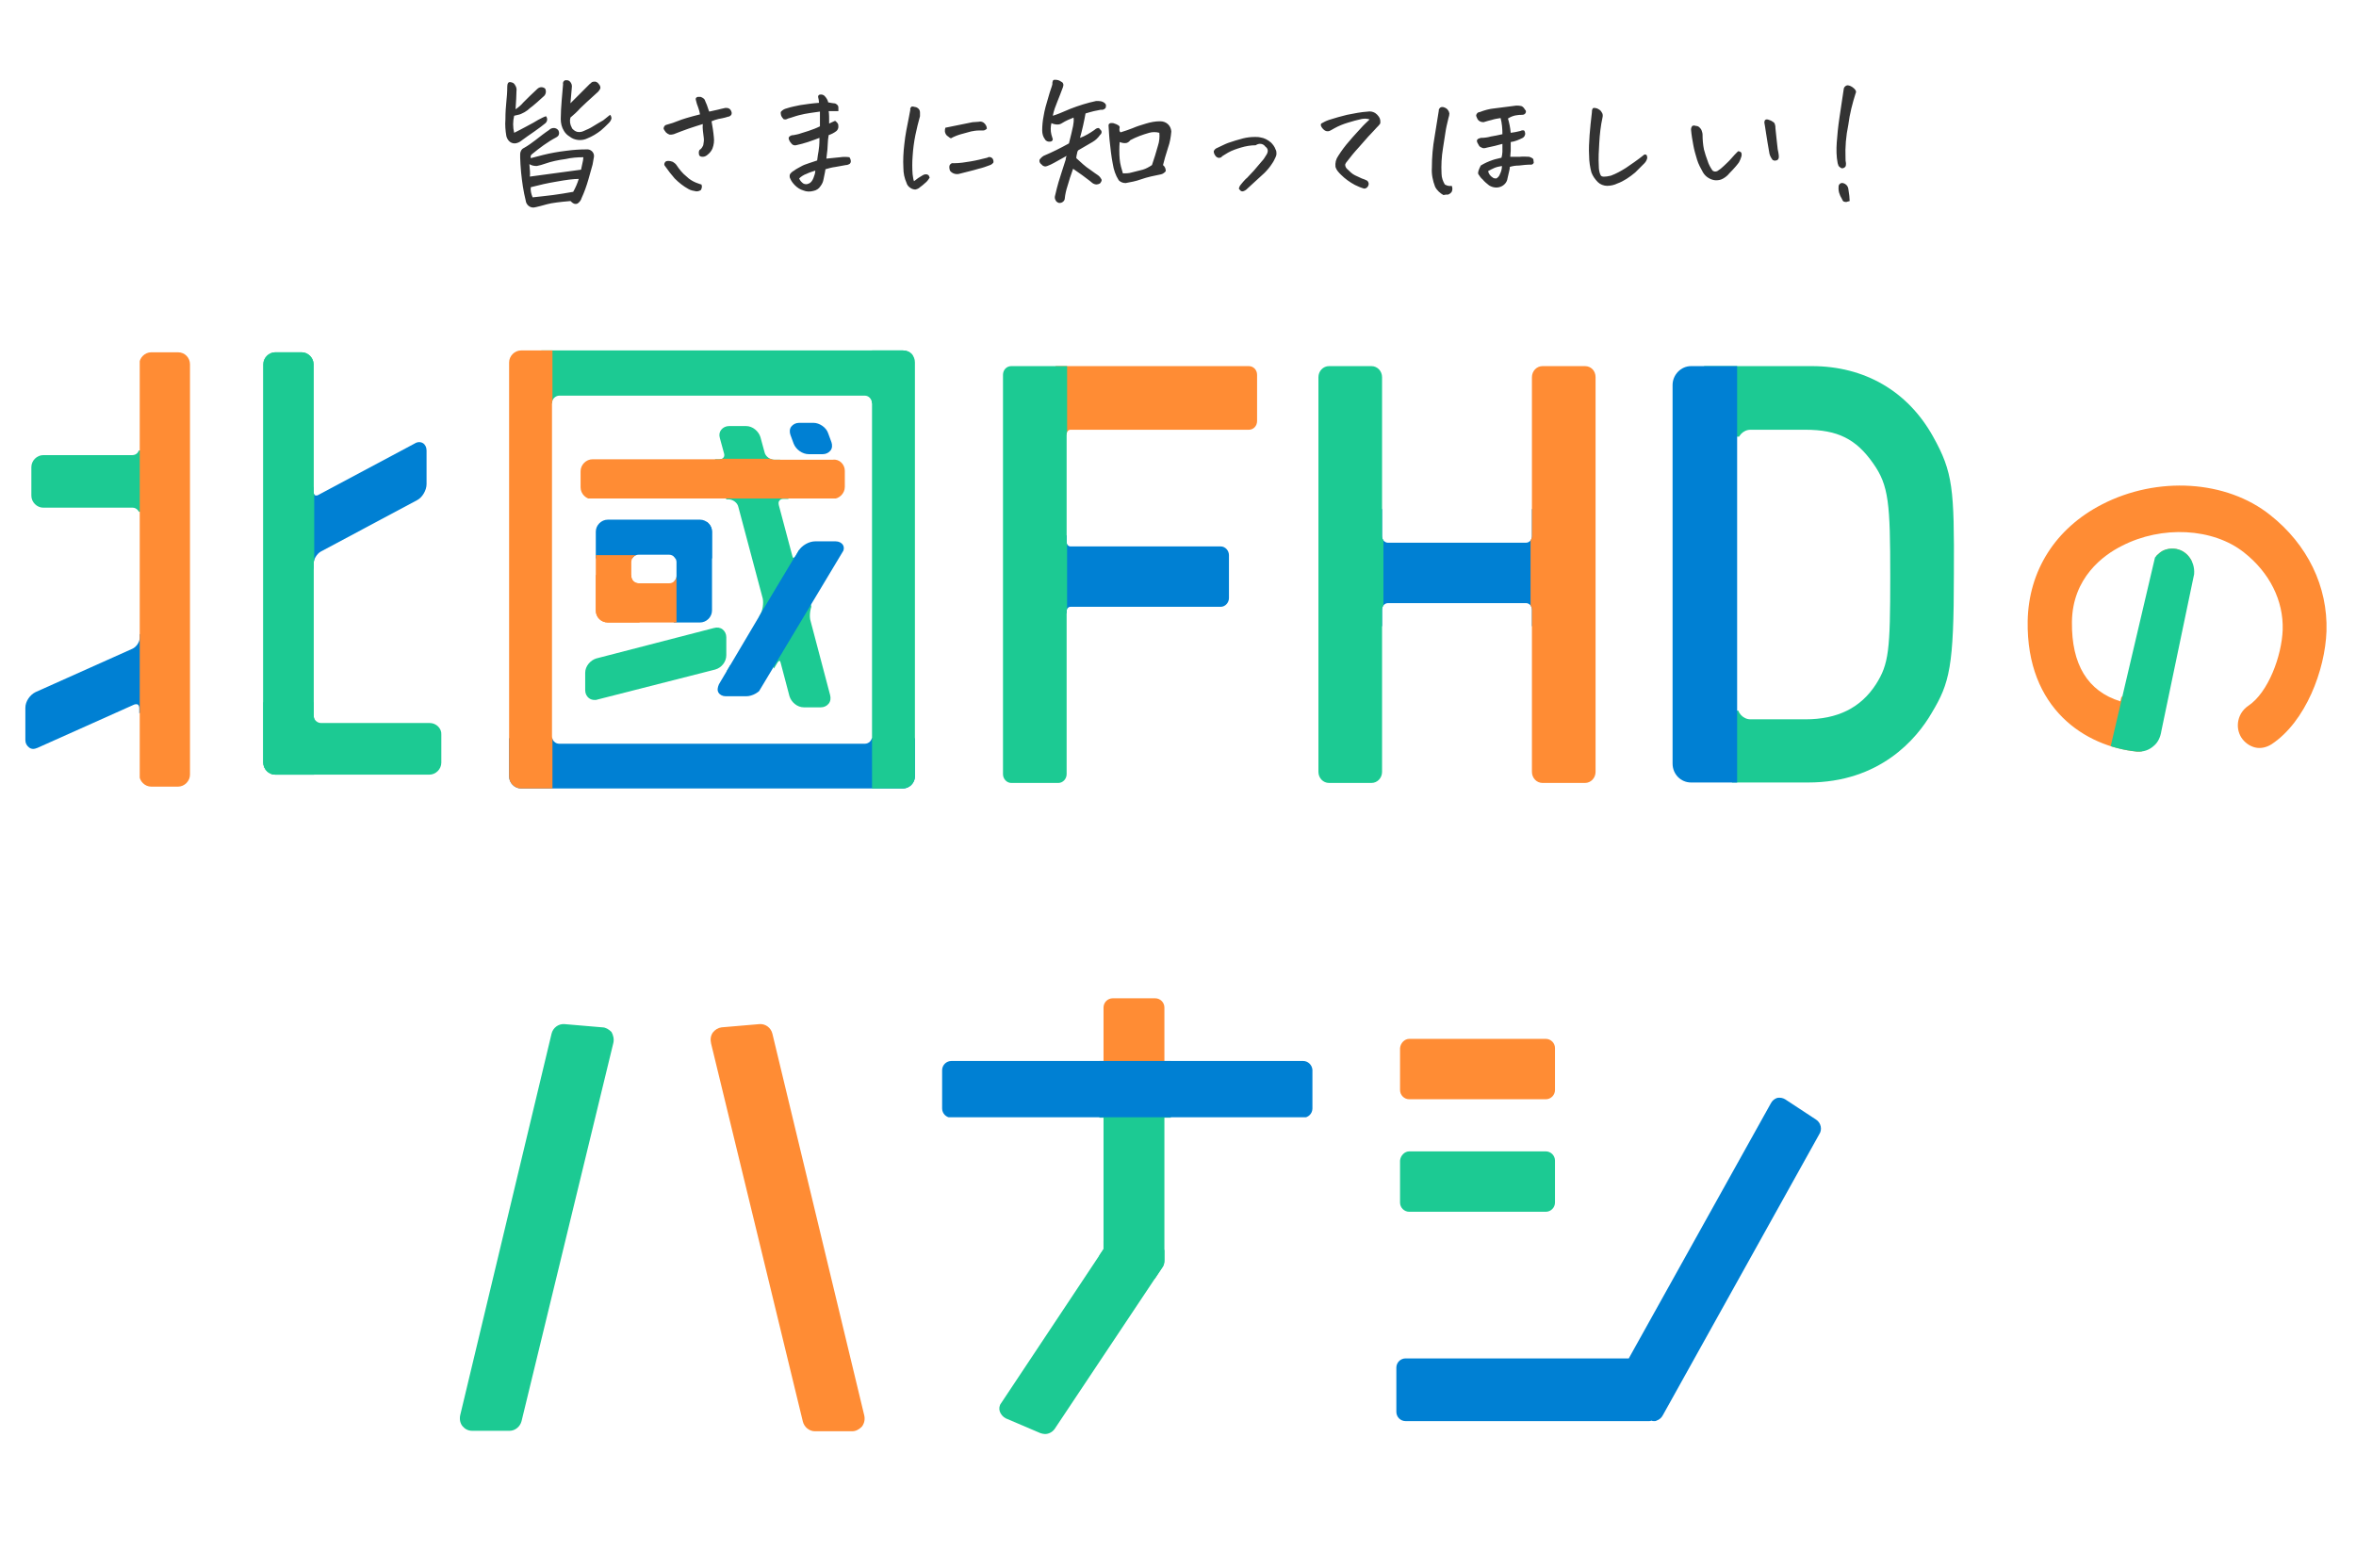 <svg enable-background="new 0 0 510.9 340" viewBox="0 0 510.9 340" xmlns="http://www.w3.org/2000/svg" xmlns:xlink="http://www.w3.org/1999/xlink"><clipPath id="a"><path d="m41.2 79v89c0 1.4-1.2 2.6-2.6 2.6h-5.8c-1.4 0-2.6-1.2-2.6-2.6v-14.4c0-.4-.1-.6-.3-.8-.2-.1-.5-.1-.8 0l-21 9.4c-.7.3-1.3.3-1.8-.1s-.8-.9-.8-1.6v-7c0-1.4 1-2.8 2.2-3.4l21-9.4c.9-.4 1.6-1.5 1.6-2.4v-26.6c0-.8-.7-1.6-1.5-1.6h-19.4c-1.4 0-2.6-1.2-2.6-2.6v-6.2c0-1.4 1.2-2.6 2.6-2.6h19.3c.9 0 1.5-.7 1.5-1.6v-18.1c0-1.4 1.2-2.6 2.6-2.6h5.8c1.5 0 2.6 1.2 2.6 2.6zm52 77.8h-23.6c-.8 0-1.6-.7-1.6-1.6v-33c0-.9.7-2.1 1.6-2.6l20.8-11.1c1.2-.6 2.1-2.2 2.1-3.5v-7.3c0-.7-.3-1.3-.8-1.6s-1.2-.3-1.8.1l-20.8 11.1c-.3.2-.6.2-.8.1s-.3-.4-.3-.8v-27.6c0-1.4-1.2-2.6-2.6-2.6h-5.7c-1.4 0-2.6 1.2-2.6 2.6v86.4c0 1.4 1.2 2.6 2.6 2.6h33.4c1.4 0 2.6-1.2 2.6-2.6v-6.1c.1-1.3-1.1-2.5-2.5-2.5z"/></clipPath><clipPath id="b"><path d="m183.2 102.1v3.5c0 1.4-1.2 2.6-2.6 2.6h-10.7c-.4 0-.7.1-.9.4-.2.2-.2.6-.1 1l2.9 10.9c.1.4.2.5.3.5 0 0 .2-.1.4-.4l.7-1.2c.7-1.1 2.2-2 3.6-2h4.4c.7 0 1.3.3 1.6.8s.2 1.1-.1 1.8l-6.5 11c-.5.9-.7 2.4-.5 3.4l4.3 16.3c.2.7.1 1.4-.3 1.9s-1 .8-1.7.8h-3.7c-1.4 0-2.7-1.1-3.1-2.4l-1.9-7.2c-.1-.4-.2-.5-.3-.5 0 0-.2.1-.4.4l-3.2 5.3c-.7 1.1-2.2 2-3.6 2h-4.4c-.7 0-1.3-.3-1.6-.8s-.2-1.1.1-1.8l9-15.2c.5-.9.7-2.4.5-3.4l-5.3-19.9c-.2-.9-1.2-1.6-2.1-1.6h-29.5c-1.4 0-2.6-1.2-2.6-2.6v-3.5c0-1.4 1.2-2.6 2.6-2.6h27.5c.4 0 .7-.1.9-.4.2-.2.2-.6.1-.9l-.9-3.3c-.2-.7-.1-1.3.3-1.8s1-.8 1.7-.8h3.7c1.4 0 2.7 1.1 3.1 2.4l.9 3.3c.2.9 1.2 1.6 2.1 1.6h12.7c1.4-.2 2.6 1 2.6 2.4zm-11.1-5.9c.5 1.3 1.9 2.3 3.3 2.3h3c.7 0 1.3-.3 1.7-.8s.4-1.2.2-1.8l-.7-1.9c-.4-1.3-1.9-2.3-3.2-2.3h-3.1c-.7 0-1.3.3-1.7.8s-.4 1.2-.2 1.8zm-14.6 45.9v-3.9c0-.7-.3-1.3-.8-1.7s-1.2-.5-1.9-.3l-25.5 6.6c-1.3.4-2.4 1.7-2.4 3.1v3.8c0 .7.3 1.3.8 1.7.4.3.8.4 1.3.4.2 0 .4 0 .6-.1l25.5-6.5c1.4-.4 2.4-1.7 2.4-3.1zm-28.3-9.7v-17.1c0-1.4 1.2-2.6 2.6-2.6h20c1.4 0 2.6 1.2 2.6 2.6v17.1c0 1.4-1.2 2.6-2.6 2.6h-20c-1.4 0-2.6-1.1-2.6-2.6zm9.3-5.9h6.6c.9 0 1.6-.7 1.6-1.6v-3c0-.8-.7-1.6-1.6-1.6h-6.6c-.9 0-1.6.7-1.6 1.6v3c0 .9.7 1.6 1.6 1.6zm59.9-47.9v89.8c0 1.4-1.2 2.6-2.6 2.6h-82.8c-1.4 0-2.6-1.2-2.6-2.6v-89.8c0-1.4 1.2-2.6 2.6-2.6h82.8c1.5 0 2.6 1.1 2.6 2.6zm-10.9 7.2h-66.2c-.8 0-1.6.7-1.6 1.6v72.3c0 .9.7 1.6 1.6 1.6h66.2c.9 0 1.6-.7 1.6-1.6v-72.3c-.1-.9-.7-1.6-1.6-1.6z"/></clipPath><clipPath id="c"><path d="m270.8 79.4h-51.5c-1 0-1.8.8-1.8 1.9v86.6c0 1 .8 1.9 1.8 1.9h10.2c1 0 1.8-.9 1.8-1.9v-35.4c0-.5.4-.9.8-.9h32.6c1 0 1.8-.9 1.8-1.9v-9.3c0-1-.8-1.9-1.8-1.9h-32.6c-.4 0-.8-.4-.8-.9v-23.5c0-.5.4-.9.8-.9h38.7c1 0 1.8-.8 1.8-1.9v-10c0-1.1-.8-1.9-1.8-1.9z"/></clipPath><clipPath id="d"><path d="m343.7 79.4h-9.2c-1.3 0-2.3 1.1-2.3 2.4v34.5c0 .8-.6 1.4-1.3 1.4h-29.9c-.7 0-1.3-.6-1.3-1.4v-34.5c0-1.3-1-2.4-2.3-2.4h-9.2c-1.3 0-2.3 1.1-2.3 2.4v85.6c0 1.3 1 2.4 2.3 2.4h9.2c1.3 0 2.3-1.1 2.3-2.4v-35.2c0-.8.6-1.4 1.3-1.4h29.9c.7 0 1.3.6 1.3 1.4v35.2c0 1.3 1 2.4 2.3 2.4h9.2c1.3 0 2.3-1.1 2.3-2.4v-85.6c0-1.4-1-2.4-2.3-2.4z"/></clipPath><clipPath id="e"><path d="m419.2 94.7c-5.5-9.9-14.9-15.3-26.3-15.3h-26.2c-2.2 0-4 1.9-4 4.1v82.1c0 2.3 1.8 4.1 4 4.1h25.4c15.5 0 23.5-9.4 26.8-15.1 3.9-6.5 4.8-10 4.8-30.1.1-18.5-.2-22.1-4.5-29.8zm-42.5 1.6c0-1.7 1.3-3.1 2.9-3.1h11.9c7 0 11 2 14.7 7.3 3.4 4.8 3.7 8.7 3.7 24.6s-.3 18.9-3.1 23.3c-3.3 5.1-8.3 7.6-15.3 7.6h-11.9c-1.6 0-2.9-1.4-2.9-3.1z"/></clipPath><clipPath id="f"><path d="m492.3 111.7c-9.5-7.6-24.5-8.5-36.5-2.3-10.1 5.2-15.9 14.4-16.1 25.3-.3 19.1 12.6 27.2 23.7 28.3h.5c1.1 0 2.2-.4 3.1-1.2 1-.8 1.5-2 1.7-3.3l7.1-34v-.1c.2-2.7-1.7-5.2-4.3-5.4-1.2-.1-2.5.2-3.4 1.1-1 .8-1.6 2-1.8 3.4l-6.5 28.6c-7.1-2.2-10.6-8-10.5-17.2.1-9.6 6.8-14.5 10.8-16.5 8.7-4.5 19.8-3.9 26.5 1.4 5.6 4.4 8.6 10.5 8.4 16.8-.2 5.6-3.1 13.6-7.5 16.5-2.2 1.5-2.9 4.5-1.5 6.8.7 1.1 1.8 1.9 3 2.2s2.5 0 3.6-.7c7.4-4.9 11.6-16.1 11.9-24.5.3-9.7-4.1-18.8-12.2-25.2z"/></clipPath><clipPath id="g"><path d="m282.6 230.1h-30.1v-11.6c0-1.1-.9-2-2-2h-9.2c-1.1 0-2 .9-2 2v11.6h-33c-1.1 0-2 .9-2 2v8.3c0 1.1.9 2 2 2h33v28.5l-22.2 33.4c-.4.5-.5 1.2-.3 1.8s.7 1.2 1.3 1.5l7.5 3.2c.3.1.7.2 1 .2.8 0 1.6-.4 2.1-1.1l23.4-35.1c.3-.4.4-1 .4-1.4 0-.1 0-.1 0-.2v-30.8h30.1c1.1 0 2-.9 2-2v-8.4c-.1-1.1-1-1.9-2-1.9z"/></clipPath><g clip-path="url(#a)"><path d="m4.8 97.7h26.9v13.3h-26.9z" fill="#1cca93"/><path d="m1.6 143.2h35.7v15.6h-35.7z" fill="#0080d3" transform="matrix(.913 -.407 .407 .913 -59.772 20.995)"/><path d="m61.2 100.7h35.7v15.6h-35.7z" fill="#0080d3" transform="matrix(.879 -.477 .477 .879 -42.18 50.788)"/><path d="m30.3 70.9h12.8v104.4h-12.8z" fill="#ff8c34"/><g fill="#1cca93"><path d="m55.3 70.9h12.8v104.4h-12.8z"/><path d="m55.3 69.9h12.8v104.4h-12.8z"/><path d="m56.6 152.3h39.7v17.8h-39.7z"/></g></g><g clip-path="url(#b)"><g fill="#1cca93"><path d="m153.1 92.7 13.9-3.2 13.9 65.4-9.7 2.1z"/><path d="m157.4 134.2 1.1 11.2-31.1 7.3-2.3-9.6z"/><path d="m117.4 75.1h80.5v12.4h-80.5z"/></g><path d="m109 160.1h91.1v11.2h-91.1z" fill="#0080d3"/><path d="m128.9 112.7h25.5v8.4h-25.5z" fill="#0080d3"/><path d="m146.1 113.2h8.4v21.8h-8.4z" fill="#0080d3"/><g fill="#ff8c34"><path d="m108.9 73.6h10.9v100.6h-10.9z"/><path d="m127.8 120.4h10.9v16.3h-10.9z"/><path d="m128.4 124.7h18.3v10.9h-18.3z"/><path d="m125.2 99.5h58.7v8.6h-58.7z"/></g><path d="m161.6 154.9-6.9-4.7 22.4-37.4 7.3 4.1z" fill="#0080d3"/><path d="m181.2 98.9h-10.9v-7.5l10.2-.2z" fill="#0080d3"/><path d="m189.1 73.6h10.9v100.6h-10.9z" fill="#1cca93"/></g><g clip-path="url(#c)"><path d="m228.9 77.4h44.7v16.9h-44.7z" fill="#ff8c34"/><path d="m228.9 116.1h39.1v16.9h-39.1z" fill="#0080d3"/><path d="m214.5 78.2h16.9v92.8h-16.9z" fill="#1cca93"/></g><g clip-path="url(#d)"><path d="m295.1 110.4h40.9v25.4h-40.9z" fill="#0080d3"/><path d="m284.3 78.2h15.7v92.8h-15.7z" fill="#1cca93"/><path d="m331.9 78.2h15.5v92.8h-15.5z" fill="#ff8c34"/></g><g clip-path="url(#e)"><path d="m369.8 84.9c37.6-1.8 48.4 8.3 48.4 41.3 0 31.2-13.7 38.5-42.5 37.9" fill="none" stroke="#1cca93" stroke-miterlimit="10" stroke-width="20"/><path d="m361.4 78.2h15.3v92.8h-15.3z" fill="#0080d3"/></g><g clip-path="url(#f)" fill="none" stroke-miterlimit="10"><path d="m463.1 159.2s-16.1 5.9-18.4-20.9c-1.1-13 6.2-29.5 25.4-27.5 32.5 3.4 41.7 27.5 16 51.1" stroke="#ff8c34" stroke-width="20"/><path d="m462 167.6 11.5-49" stroke="#1cca93" stroke-width="11"/></g><path d="m130.6 222.8-8.2-.7c-1.3-.1-2.5.8-2.8 2.1l-19.8 82.7c-.2.9 0 1.8.5 2.4s1.2 1 2.1 1h8.1c1.2 0 2.3-.9 2.6-2.1l19.9-82c.2-.8 0-1.7-.4-2.4-.6-.6-1.3-1-2-1z" fill="#1cca93"/><path d="m187.4 306.9-19.9-82.7c-.3-1.3-1.5-2.2-2.8-2.1l-8.2.7c-.8.1-1.4.5-1.9 1.1-.5.7-.6 1.5-.4 2.4l19.9 82c.3 1.2 1.4 2.1 2.6 2.1h8.1c.8 0 1.5-.4 2.1-1 .6-.8.7-1.7.5-2.5z" fill="#ff8c34"/><g clip-path="url(#g)"><path d="m238.4 214h15.5v18.6h-15.5z" fill="#ff8c34"/><path d="m238.4 238.4h15.5v38.9h-15.5z" fill="#1cca93"/><path d="m210 281.8h50v15.5h-50z" fill="#1cca93" transform="matrix(.562 -.827 .827 .562 -136.628 320.986)"/><path d="m204 230.1h81.9v12.2h-81.9z" fill="#0080d3"/></g><path d="m305.6 225.3h29.6c1.1 0 2 .9 2 2v9.1c0 1.1-.9 2-2 2h-29.6c-1.1 0-2-.9-2-2v-9.1c.1-1.1 1-2 2-2z" fill="#ff8c34"/><path d="m305.6 249.7h29.6c1.1 0 2 .9 2 2v9.1c0 1.1-.9 2-2 2h-29.6c-1.1 0-2-.9-2-2v-9.1c.1-1.1 1-2 2-2z" fill="#1cca93"/><path d="m393.8 242.8-6.7-4.4c-.5-.3-1.1-.4-1.7-.3-.6.2-1.1.6-1.4 1.2l-30.8 55.3h-48.4c-1.1 0-2 .9-2 2v9.6c0 1.1.9 2 2 2h52.8c.2 0 .3 0 .5-.1.2.1.4.1.6.1s.4 0 .5-.1c.6-.2 1.1-.6 1.4-1.2l33.9-60.9c.7-1 .4-2.5-.7-3.2z" fill="#0080d3"/><path clip-rule="evenodd" d="m115.4 33.4c1.6-1.3 3.3-2.6 5.2-3.6.2-.1.3-.2.4-.3.3-.3.3-.8.1-1.2-.4-.6-1.2-.7-1.8-.3 0 0-.1 0-.1.1-1.2.8-2.2 1.6-3.1 2.3-.8.6-1.6 1.2-2.5 1.7-.5.2-.8.8-.8 1.3v.8c0 .8.1 1.9.2 3.2.2 2 .5 4.1 1 6.1.1.9.9 1.6 1.8 1.5.2 0 .3-.1.5-.1.5-.1 1.2-.3 2.3-.6s2.8-.5 5.1-.7c.6.6 1.1.8 1.6.5.4-.3.7-.7.8-1.1.6-1.3 1.1-2.7 1.5-4.1s.7-2.5.9-3.2c.1-.6.2-1.1.3-1.7.1-.8-.5-1.5-1.3-1.6h-.3c-1.5 0-2.9.1-4.4.3-1.7.2-3.4.5-5 .9-1.5.4-2.3.6-2.7.7-.1-.4 0-.7.3-.9zm-.6 2.2c.5.3 1 .4 1.6.4.6-.1 1.2-.3 1.8-.5 1.4-.5 2.9-.8 4.4-1 1.3-.3 2.6-.4 3.9-.4 0 .4-.1.9-.2 1.3l-.3 1.4c-3.7.5-7.4 1-11.1 1.5.1-.6 0-1.5-.1-2.7zm5.8 3.8c2.2-.4 3.8-.6 4.9-.6-.3 1-.7 1.9-1.2 2.8-1.6.3-3 .5-4.4.7s-2.8.3-4.4.5c-.3-.7-.5-1.5-.4-2.2 1.9-.5 3.7-.9 5.5-1.2zm10.2-13.3c-.7.4-1.4.8-2.2 1.3-.6.4-1.3.7-2 1-.4.2-.9.3-1.4.2-.4-.1-.7-.3-1-.6-.1-.1-.2-.2-.2-.3-.4-.7-.5-1.5-.3-2.2.7-.6 1.5-1.3 2.1-2 .6-.6 1.9-1.8 3.9-3.6.2-.2.4-.5.5-.8 0-.3-.1-.6-.3-.8-.2-.3-.4-.5-.8-.6-.2 0-.5 0-.7.1s-.3.3-.5.4c-1.3 1.3-2.7 2.7-4.2 4.2l.3-3.4c.1-.5-.1-1-.4-1.3-.2-.2-.4-.3-.7-.3h-.3c-.4.1-.6.5-.5.9-.1 1.1-.2 2.2-.3 3.5s-.2 2.7-.2 4c0 .9.2 1.8.7 2.6.3.5.7.9 1.2 1.2 1.1.9 2.7 1 3.9.4 1-.4 2-1 2.9-1.7.6-.5 1.1-1 1.7-1.6.3-.3.5-.6.6-1 0-.3-.1-.6-.3-.8zm-17.8-1.4c.5-.2 1-.5 1.4-.8.3-.3.7-.6 1.1-.9.5-.4 1.3-1.1 2.5-2.2.4-.4.5-1.1.2-1.6-.5-.4-1.2-.4-1.7.1-1.1 1-2.1 2-3 2.9-.5.6-1.1 1.1-1.7 1.5.1-1.7.2-3 .2-4 .1-.6-.2-1.3-.7-1.7-.2-.1-.5-.2-.7-.2-.4 0-.6.3-.6 1 0 1.2-.1 2.3-.2 3.3s-.2 2.2-.2 3.8c-.1 1.2 0 2.4.2 3.6.1.4.3.8.6 1.1s.7.5 1.2.5c.4 0 .9-.2 1.2-.4 1.1-.8 2.2-1.6 3.1-2.2 1-.7 1.8-1.3 2.4-1.8.4-.4.5-1 .1-1.5-.6.2-1.1.5-1.7.8-.6.4-1.4.8-2.5 1.4s-1.9 1-2.7 1.4c-.3-1.2-.3-2.5 0-3.7.7-.2 1.1-.2 1.5-.4zm39.6 5.1c.1.6 0 1.1-.1 1.7-.2.4-.4.8-.8 1-.2.3-.2.7-.1 1.1.1.3.4.4.8.4s.8-.2 1.1-.5c.4-.3.8-.8 1-1.3.3-.8.4-1.6.3-2.4-.1-1.2-.3-2.4-.5-3.5.5-.2 1-.4 1.5-.5s1.2-.2 2.1-.5c.2 0 .4-.1.6-.3s.2-.6.1-.8c-.1-.3-.3-.6-.6-.7-.2-.1-.5-.1-.7-.1-.6.1-1.2.3-1.7.4-.6.1-1.2.3-1.8.4-.2-.4-.3-.9-.5-1.4s-.4-.9-.5-1.2c-.2-.3-.6-.5-.9-.6h-.4c-.1 0-.3 0-.4.1-.2.1-.3.3-.2.6.1.5.3 1.1.5 1.6s.3 1 .4 1.5c-2.4.6-4 1.1-4.7 1.4s-1.6.6-2.7.9c-.3.1-.5.5-.5.8.1.3.3.5.5.8.2.2.5.4.8.5.3 0 .6 0 .9-.1 1-.4 2.1-.8 3.2-1.2s2.2-.7 3.1-1c-.1 1 .1 1.9.2 2.9zm-1.7 9.8c-.7-.3-1.4-.7-2-1.3-.9-.7-1.6-1.6-2.2-2.5-.2-.3-.5-.5-.8-.7-.3-.1-.6-.2-1-.2-.3 0-.6.1-.7.3-.2.3-.2.6 0 .8.7 1 1.4 1.9 2.1 2.7.9.9 1.9 1.7 3 2.3.5.3 1.1.4 1.7.5.4 0 .7-.1 1-.3.2-.4.3-.8.1-1.2-.2 0-.6-.2-1.2-.4zm26.6-6.8c-.1.5-.2 1.2-.3 2-.6.2-1.2.4-1.8.6s-1.2.4-1.7.7-1 .5-1.5.9c-.4.2-.7.5-.9.8-.1.3-.1.7.1 1 .2.5.6 1 1 1.4.5.5 1.1.9 1.8 1.1.7.3 1.5.3 2.2.1.6-.1 1.2-.5 1.5-1 .4-.5.6-1 .7-1.6s.3-1.3.4-2.1c.7-.2 1.4-.4 2.2-.5 1-.2 1.7-.3 2.2-.4.3 0 .6-.1.9-.3.1-.1.2-.3.2-.5 0-.3-.1-.6-.3-.9-.7-.1-1.4-.1-2 0-.8.1-1.8.2-3 .3.2-1.5.3-2.6.3-3.2s.1-1.3.2-1.9c.6-.2 1.2-.5 1.7-.9.2-.2.4-.5.4-.9 0-.3 0-.6-.2-.8-.1-.2-.3-.3-.5-.5-.5.2-.9.4-1.3.6 0-1.1 0-2.1-.1-2.7h2.1v-.8c0-.2-.1-.5-.3-.6-.2-.2-.4-.3-.7-.3-.2 0-.6-.1-1.2-.2-.1-.5-.4-1-.8-1.4-.2-.2-.5-.3-.7-.3h-.2c-.3 0-.5.2-.5.5.1.4.2.9.2 1.3-1.4.1-2.8.3-4.1.5-1 .2-2 .4-2.9.7-.5.1-1 .4-1.3.8 0 .3 0 .5.1.8.1.2.2.4.4.6.1.2.3.2.5.2s.4-.1.6-.2c.8-.2 1.5-.5 2.3-.7s1.7-.4 2.5-.5c.7-.1 1.4-.2 2.1-.3v3.2c-.8.4-1.6.7-2.5 1l-1.6.5c-.5.2-1.1.3-1.6.4-.4 0-.7.1-1 .4-.1.2-.1.4 0 .6.1.3.3.6.5.8.2.3.6.5 1 .4.9-.2 1.7-.4 2.6-.7s1.7-.6 2.5-.9c0 1.4-.1 2.3-.2 2.9zm-1.1 5.8c-.2.5-.5 1-1 1.2-.4.2-.8.2-1.2 0-.4-.3-.7-.6-.9-1.1.4-.4 1-.8 1.6-1 .6-.3 1.3-.5 1.9-.7 0 .5-.2 1.1-.4 1.6zm24.8-.7c-.2-.1-.3-.1-.5-.1s-.4.1-.6.2c-.7.4-1.3.8-1.9 1.3-.2-.5-.2-1-.3-1.5-.1-1.3-.1-2.6 0-3.9.1-1.6.3-3.1.6-4.6.3-1.4.6-2.7 1-4.1v-.8c0-.3-.1-.6-.3-.8s-.5-.4-.8-.4c-.1 0-.3-.1-.4-.1h-.3c-.2.2-.4.4-.3.7-.1.5-.2 1.1-.3 1.6-.4 2-.8 3.9-1 5.9-.2 1.7-.3 3.4-.2 5.1 0 1.1.2 2.2.7 3.3.1.4.4.8.9 1.1.3.2.7.3 1 .3.4-.1.7-.2 1-.5.4-.3.8-.6 1.1-.9.4-.3.7-.7 1-1.2-.1-.3-.2-.5-.4-.6zm11-1.3c.9-.2 1.7-.5 2.5-.8.3-.1.5-.3.7-.5.1-.3 0-.6-.1-.8-.2-.4-.8-.6-1.2-.3-1.2.3-2.4.6-3.6.8s-2.4.4-3.7.4c-.4-.1-.7.1-.9.5-.1.4 0 .8.1 1.1.4.6 1.3.9 2 .7 1.5-.4 2.9-.7 4.2-1.1zm-3.8-7.5c.7-.2 1.4-.4 2.2-.6.5-.1 1.1-.2 1.7-.2h.9c.3 0 .6-.2.8-.4 0-.5-.3-1-.7-1.3-.3-.2-.7-.3-1-.2-.4 0-.8.1-1.4.1-2 .4-3.9.8-5.9 1.2-.1.3-.1.5-.1.8 0 .2.1.4.2.6s.3.4.5.5c.2.2.4.3.6.4.7-.4 1.5-.7 2.2-.9zm34.4-1.5c0-.3-.4-.6-1.4-.9-.7-.1-1.1.1-1 .7l.1 1.6c0 .5.1.9.1 1.3.2 1.9.4 3.7.7 5.2.2 1.3.6 2.5 1.3 3.6.4.4.9.6 1.5.6 1.1-.2 2.2-.4 3.3-.8 1.4-.5 2.9-.8 4.4-1.1.4-.1.8-.4 1-.7 0-.5-.2-1-.6-1.3.2-.9.6-2.2 1.1-3.8.4-1.1.6-2.3.7-3.5-.1-1.3-1.1-2.2-2.4-2.2h-.1c-1 0-2 .2-3 .5s-2 .6-2.9 1c-.8.3-1.6.6-2.6.9-.3-.2-.3-.6-.2-1.1zm0 6.9c-.1-1.2-.1-2.5 0-3.7.5.2 1 .3 1.5.2.3-.1.6-.3.8-.6 1.3-.7 2.7-1.2 4.1-1.6.7-.2 1.5-.2 2.2 0 .1.9 0 1.9-.3 2.8-.4 1.4-.8 2.8-1.3 4.2-.6.4-1.3.8-2 1l-2.4.6c-.6.2-1.3.2-1.9.2-.3-1-.6-2-.7-3.1zm-10.1-7.2c-.2 1-.5 2.2-.9 3.8-1.8 1-3.6 1.9-5.5 2.7-.2.1-.4.3-.6.5s-.3.3-.3.6.2.6.5.8c.3.4.8.5 1.2.3.5-.2 1-.4 1.5-.7s1.4-.8 2.7-1.5c-.1.2-.2.5-.2.8l-.9 2.8c-.4 1.2-.9 2.8-1.4 5-.1.3-.1.7.1 1 .1.3.4.5.7.6.6.1 1.2-.3 1.3-.9v-.1c.1-.9.3-1.8.6-2.7.3-1.1.7-2.3 1.2-3.7.7.5 1.3.9 2 1.4.6.5 1.4 1 2.2 1.7.3.2.6.3.9.3.2 0 .5-.1.7-.2.2-.2.4-.5.4-.8-.2-.4-.4-.7-.8-1-.3-.2-.9-.6-1.7-1.2-1.1-.7-2-1.6-3-2.5 0-.4.1-.8.2-1.2 0-.2.1-.3.2-.5 1.4-.8 2.4-1.4 3.1-1.8s1.2-.9 1.7-1.6c.3-.2.4-.7.1-1-.1-.1-.1-.1-.2-.2-.1-.2-.3-.3-.5-.2h-.1c-.2.1-.4.2-.6.4-1 .7-2 1.3-3.1 1.7.5-1.8.9-3.6 1.2-5.3.6-.2 1.1-.3 1.8-.5.5-.1 1-.2 1.5-.3.4.1.9-.1 1.1-.5v-.2c.1-.3 0-.5-.2-.7s-.4-.3-.7-.4c-.4-.1-.8-.1-1.2-.1-1.9.4-3.8 1-5.6 1.7-1.8.8-3.1 1.3-3.8 1.5.2-1.1.6-2.1 1-3.1s.8-2 1.2-3.1c.2-.5.1-1-.4-1.2-.4-.3-.8-.4-1.3-.4h-.1c-.2 0-.4.1-.4.3-.1.2-.1.4-.1.7-.1.5-.5 1.4-.9 2.9-.4 1.3-.8 2.7-1 4-.2 1-.3 2.1-.3 3.1 0 .7.2 1.4.6 1.9.2.4.7.6 1.2.5.3 0 .5-.3.5-.5-.1-.3-.2-.7-.3-1-.2-.8-.2-1.7 0-2.5.4.2.9.3 1.3.3s.7-.1 1-.3c.8-.5 1.7-.9 2.5-1.2.1.6 0 1.2-.1 1.8zm41.9 6.3c-.3.5-.6 1-1 1.4-.5.6-1 1.2-1.7 2-.5.5-1 1.1-1.5 1.6-.3.2-.5.5-.8.8-.2.2-.3.4-.5.6s-.3.4-.4.7c-.1.2 0 .4.2.5.1.2.3.3.5.3s.4-.1.6-.2.4-.3.6-.5c1.2-1.1 2.4-2.2 3.6-3.3.6-.6 1.2-1.3 1.7-2.1.3-.4.5-.9.7-1.3.1-.2.2-.5.2-.7 0-.3 0-.7-.2-1-.2-.6-.6-1.1-1-1.5-.7-.6-1.5-1-2.3-1.1-.4-.1-.8-.1-1.2-.1-.8 0-1.7.1-2.5.3-1.1.3-2.2.6-3.3 1-.8.3-1.5.7-2.4 1.1-.3.1-.6.4-.7.7 0 .3.1.6.3.9.1.1.2.3.4.4s.4.2.6.1c.2 0 .4-.1.5-.3.2-.1.6-.4 1.3-.8.9-.5 1.8-.8 2.8-1.1s2.1-.5 3.2-.5c.7-.5 1.6-.4 2.1.3.7.5.6 1.2.2 1.8zm20.5-5.8c-.7.8-1.6 1.7-2.5 2.8-.9 1-1.7 2.1-2.4 3.2-.5.7-.7 1.5-.6 2.4.2.7.7 1.2 1.2 1.7.9.9 1.9 1.6 3 2.2.6.3 1.3.6 2 .8.4 0 .7-.2.9-.6s.1-.8-.2-1.1c-.4-.2-.8-.4-1.2-.5-.5-.2-1-.5-1.5-.7-.6-.3-1.1-.8-1.5-1.2-.4-.3-.6-.7-.6-1.1.1-.3.3-.6.5-.8.6-.8 1.4-1.8 2.5-3s1.8-2.1 2.5-2.8c.6-.6 1-1.1 1.3-1.4s.6-.6.8-.9c.1-.5 0-1.1-.3-1.5-.2-.3-.5-.6-.8-.8-.5-.3-1.1-.4-1.6-.3-1.5.1-3 .4-4.5.7-1.3.3-2.6.7-3.9 1.1-.6.2-1.2.5-1.7.8-.1.2-.1.4 0 .6.2.4.5.7.8.9s.7.2 1 .1c.2-.1.6-.3 1.1-.6.9-.5 1.9-.9 2.9-1.2s2-.6 3-.8c.6-.1 1.1-.1 1.7.1-.5.5-1.2 1.1-1.9 1.9zm35-2.9c.4 0 .7-.2.8-.6 0-.2 0-.4-.2-.5-.2-.4-.5-.7-.8-.8-.4-.1-.7-.1-1.1-.1-1.6.2-3.1.4-4.7.6-1.1.1-2.2.4-3.2.8-.4 0-.7.3-.8.7 0 .2.1.4.2.6.2.6.8.9 1.4.9.7-.2 1.3-.4 1.8-.5.6-.2 1.3-.3 1.9-.4.3 1.1.4 2.3.4 3.5-.9.2-1.8.4-2.5.5-.7.2-1.4.3-2.2.3-.8.2-1 .5-.7 1.1.1.2.3.5.4.7.2.2.5.3.7.4.3.1.7 0 1-.1 1.1-.2 2.2-.5 3.3-.8v1.7c0 .4-.1.9-.2 1.3-.7.2-1.4.3-1.9.5-.9.3-1.8.7-2.6 1.2-.5 1-.7 1.6-.5 1.9.3.4.5.8.9 1.1.4.5.9.9 1.4 1.3.8.5 1.7.6 2.5.3s1.4-1 1.5-1.8c.1-.5.2-.9.3-1.3s.2-.8.2-1.2c.6-.2 1.3-.3 2-.3.8-.1 1.7-.2 2.7-.2.2 0 .4-.2.5-.4 0-.3-.1-.5-.1-.8-.3-.3-.6-.4-.9-.5-.7 0-1.3-.1-2 0h-2.1c0-.5.1-.9.1-1.3v-1.9c.9-.1 1.8-.5 2.6-.9.2-.1.3-.3.4-.4.1-.2.2-.5.1-.7 0-.2-.1-.4-.2-.5-.3-.1-.6 0-.8.1-.7.2-1.4.3-2.1.4-.1-1.1-.3-2.1-.6-3.1 1.1-.7 2.1-.8 3.1-.8zm-6 11.5c.5-.2 1-.3 1.6-.4 0 .7-.2 1.3-.5 1.9-.1.3-.4.6-.7.8-.3 0-.6 0-.8-.2-.5-.3-.9-.8-1-1.4.4-.2.9-.5 1.4-.7zm-10.1 5.8c.3-.1.6-.3.8-.6.2-.4.2-.9 0-1.3-.5.1-1 0-1.5-.3-.4-.7-.7-1.5-.7-2.3-.1-1.8 0-3.7.3-5.5.4-2.4.6-4.1.8-4.9s.3-1.3.4-1.7c.1-.3.2-.7.2-1-.1-.6-.5-1.1-1.1-1.3-.4-.2-.9-.1-1.1.3-.1.1-.1.2-.1.4-.2 1.2-.5 3.1-.9 5.6-.4 2.2-.6 4.5-.6 6.8-.1 1.4.2 2.8.7 4.1.4.8 1.1 1.4 1.8 1.8.4-.1.7-.1 1-.1zm40.6-4.8c.9-.9 1.6-1.6 2-2 .3-.3.5-.7.6-1.1 0-.2 0-.4-.1-.6s-.3-.2-.5-.2c-1.6 1.3-3 2.2-4 2.9-1.1.7-2.2 1.3-3.3 1.7-1.3.3-2 .3-2.2-.1-.3-.6-.4-1.3-.4-2-.1-1.7 0-3.4.1-5 .1-1.8.3-3.7.7-5.5.1-.4.1-.8-.2-1.2-.2-.4-.6-.6-1-.8-.2 0-.3-.1-.5-.1-.1 0-.3 0-.4.1-.2.3-.2.6-.2.9-.2 1.8-.4 3.4-.5 4.9s-.2 3-.1 4.5c0 1.2.2 2.5.5 3.6.3.8.8 1.5 1.4 2.1.5.5 1.3.8 2 .8.8 0 1.6-.2 2.2-.5 1.4-.5 2.7-1.4 3.9-2.4zm22.5-2.2c.2-.4.4-.8.5-1.2.1-.3.1-.6 0-.9-.2-.2-.4-.3-.7-.3-.5.5-1 1-1.5 1.6s-1.1 1.1-1.6 1.6c-.4.4-.9.8-1.4 1.1-.4.2-.9.1-1.1-.2-.4-.6-.8-1.3-1-2-.3-.8-.6-1.7-.8-2.5-.2-1-.3-2.1-.3-3.2 0-.3-.1-.6-.2-.9s-.3-.5-.5-.7-.5-.3-.8-.3c-.2-.1-.5-.1-.7 0-.2.2-.3.5-.3.8.1 1.2.3 2.3.5 3.4s.5 2.1.8 3.1.8 1.9 1.3 2.8c.3.5.7.9 1.2 1.2s1.1.5 1.6.5c.6 0 1.1-.1 1.6-.4s.9-.6 1.3-1.1c1.2-1.2 1.9-2.1 2.1-2.4zm8.4-2.8c-.1-1-.3-2.5-.5-4.6 0-.3 0-.5-.1-.8s-.2-.5-.5-.6c-.2-.2-.5-.3-.8-.4-.2-.1-.3-.1-.5-.1s-.3.1-.4.2c-.1.2-.1.4-.1.5.1.4.2 1.3.4 2.5s.4 2.6.7 4.2c.1.5.4 1 .7 1.4.2.1.5.2.7.1.3 0 .5-.2.6-.5s0-1-.2-1.9zm16.9-12.8c-.2-.3-.4-.5-.7-.7s-.7-.4-1.1-.4c-.5.1-.8.5-.8.9-.3 2-.6 4-.9 6s-.5 3.9-.6 5.5c-.1 1.5-.1 3 .2 4.5.1.2.1.4.2.6.2.2.4.4.7.5.3 0 .6-.1.8-.4.1-.2.1-.5.1-.7-.1-.4-.1-.7-.1-1.1-.1-2.4.1-4.8.6-7.2.3-2.4.9-4.7 1.6-6.9.1-.1.1-.4 0-.6zm-1.6 21.3c-.1-.6-.6-1.1-1.2-1.2-.4-.1-.8.2-.9.6v.2c-.1.9.2 1.8.7 2.6.1.2.2.5.4.6s.4.1.6.1c.2-.1.4-.1.7-.2 0-.6-.1-1.5-.3-2.7z" fill="#333" fill-rule="evenodd"/></svg>